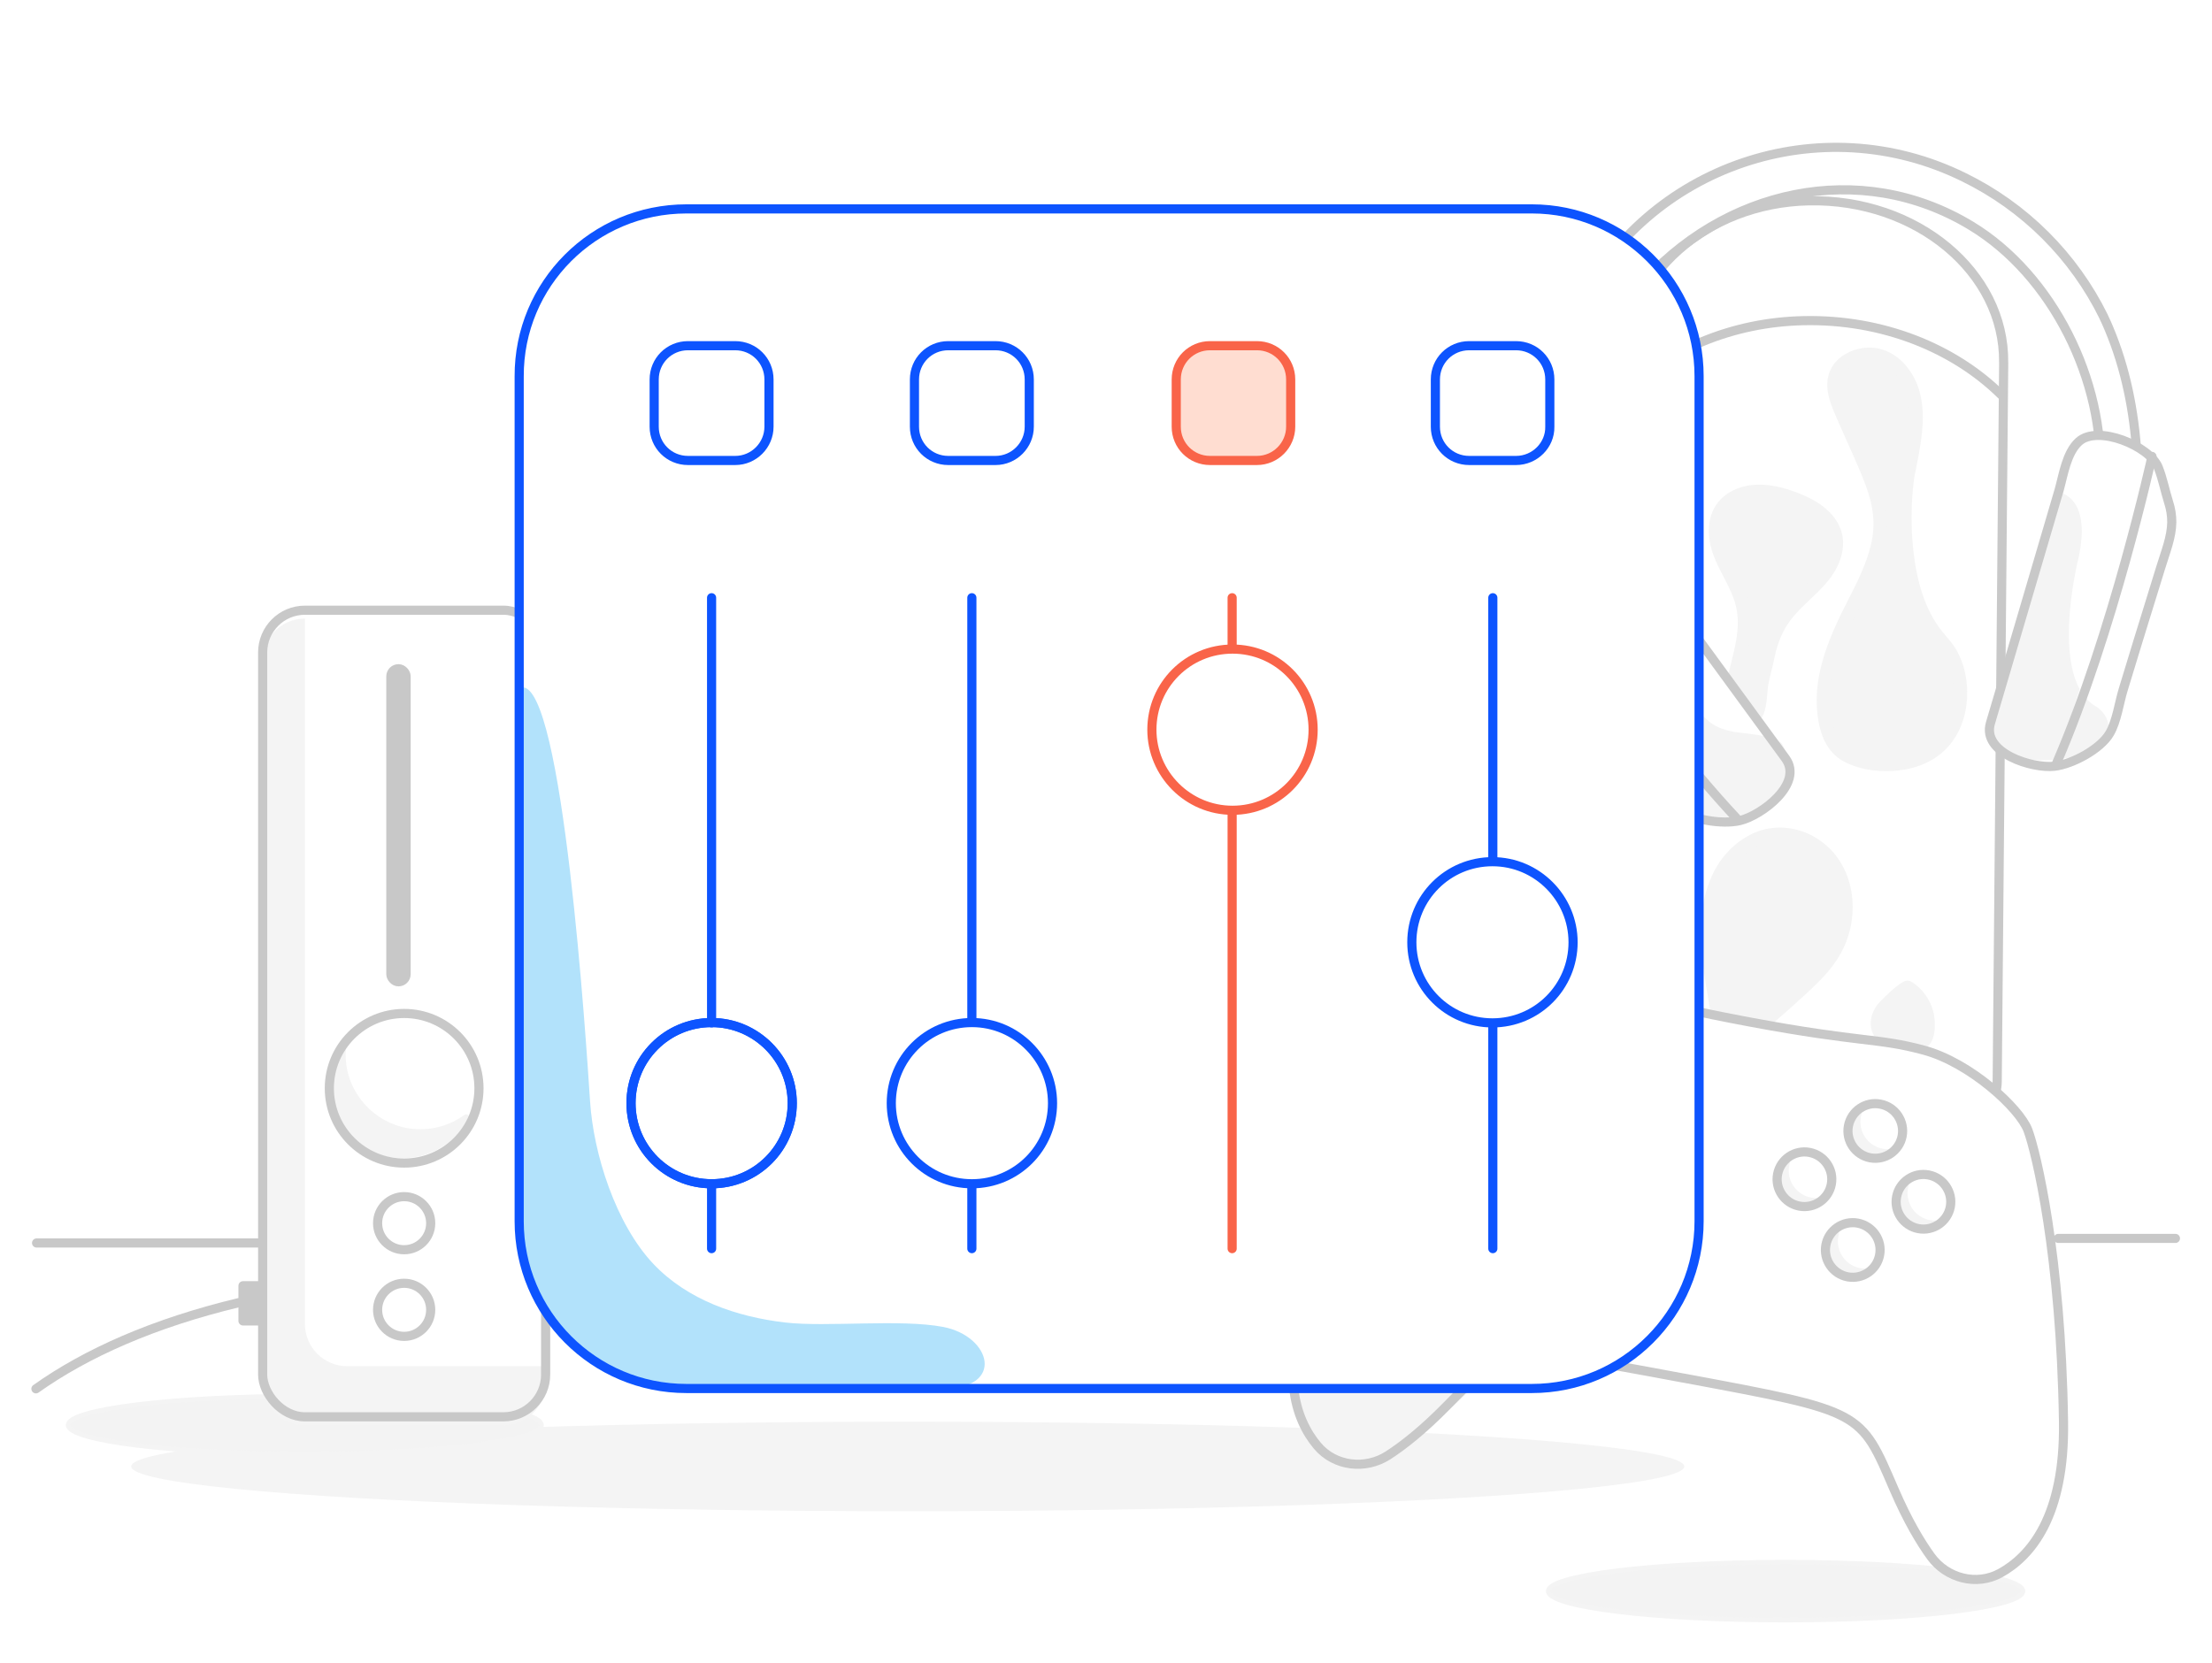 <?xml version="1.0" encoding="UTF-8"?>
<svg xmlns="http://www.w3.org/2000/svg" viewBox="0 0 484 364">
  <defs>
    <style>
      .cls-1, .cls-2 {
        fill: #ffddd1;
      }

      .cls-3 {
        fill: #f4f4f4;
      }

      .cls-4, .cls-5, .cls-6 {
        fill: #fff;
      }

      .cls-7 {
        fill: #c8c8c8;
      }

      .cls-7, .cls-5, .cls-8, .cls-9, .cls-10 {
        stroke-linecap: round;
        stroke-linejoin: round;
        stroke-width: 2px;
      }

      .cls-7, .cls-5, .cls-10 {
        stroke: #c8c8c8;
      }

      .cls-8 {
        stroke: #0d54ff;
      }

      .cls-8, .cls-9, .cls-10 {
        fill: none;
      }

      .cls-9 {
        stroke: #f96449;
      }

      .cls-11 {
        fill: #f3f3f3;
        stroke: #f4f4f4;
        stroke-miterlimit: 10;
      }

      .cls-12 {
        fill: #b2e2fb;
      }

      .cls-12, .cls-6, .cls-2 {
        fill-rule: evenodd;
      }
    </style>
  </defs>
  <g id="Surface">
    <rect class="cls-4" width="484" height="364"/>
    <rect class="cls-4" width="484" height="364"/>
  </g>
  <g id="Background">
    <ellipse class="cls-3" cx="198.62" cy="320.95" rx="169.91" ry="9.8"/>
    <line class="cls-10" x1="107.8" y1="272.04" x2="8" y2="272.04"/>
    <ellipse class="cls-11" cx="66.69" cy="311.88" rx="51.78" ry="6.32"/>
    <g>
      <rect class="cls-7" x="53.17" y="281.4" width="3.96" height="7.7"/>
      <path class="cls-10" d="m52.29,285.09c-18.72,4.49-33.45,11.07-44.43,18.87"/>
      <g>
        <rect class="cls-4" x="57.47" y="133.55" width="61.92" height="176.54" rx="9.25" ry="9.25"/>
        <path class="cls-3" d="m66.72,289.76v-154.38c-5.11,0-9.25,4.14-9.25,9.25v158.05c0,5.11,4.14,9.25,9.25,9.25h43.43c5.11,0,9.25-4.14,9.25-9.25v-3.67h-43.43c-5.11,0-9.25-4.14-9.25-9.25Z"/>
        <rect class="cls-10" x="57.47" y="133.55" width="61.92" height="176.54" rx="9.25" ry="9.25"/>
        <path class="cls-3" d="m90.48,247.08c-7.5-.67-13.67-6.56-14.7-14.01-.21-1.52-.2-2.99-.02-4.42.1-.77-.9-1.16-1.32-.52-1.99,3.02-3.01,6.75-2.61,10.72.79,7.74,7.14,13.94,14.9,14.58,6.83.56,12.87-3.08,15.82-8.61.32-.59-.38-1.22-.92-.82-3.08,2.25-6.97,3.46-11.16,3.08Z"/>
        <circle class="cls-10" cx="88.43" cy="238.18" r="16.37"/>
        <circle class="cls-10" cx="88.43" cy="267.71" r="5.81"/>
        <circle class="cls-10" cx="88.43" cy="286.67" r="5.81"/>
        <rect class="cls-7" x="85.52" y="146.36" width="3.34" height="68.52" rx="1.67" ry="1.67"/>
      </g>
    </g>
    <ellipse class="cls-11" cx="390.7" cy="348.24" rx="51.94" ry="6.34"/>
    <g>
      <g>
        <path class="cls-4" d="m381.54,247.31l29.63.27c2.77.03,5.18,1.88,5.92,4.54l3.01,10.79-47.77-.43,3.2-10.74c.79-2.65,3.24-4.46,6.01-4.44Z"/>
        <line class="cls-10" x1="386.99" y1="262.71" x2="384.14" y2="247.42"/>
        <line class="cls-10" x1="396.09" y1="262.79" x2="396.23" y2="247.53"/>
        <line class="cls-10" x1="405.36" y1="262.87" x2="408.49" y2="247.64"/>
        <path class="cls-10" d="m381.54,247.31l29.63.27c2.77.03,5.18,1.88,5.92,4.54l3.01,10.79-47.77-.43,3.2-10.74c.79-2.65,3.24-4.46,6.01-4.44Z"/>
      </g>
      <path class="cls-4" d="m438.41,79.36c.23-19.81-19.06-35.9-42.65-35.41-22.48.47-40.11,16.49-40.28,35.49l-1.44,156.55c-.07,6.1,5.81,11.21,13.11,11.28l56.52.53c7.31.06,13.24-4.91,13.33-11.02l1.42-157.42Z"/>
      <path class="cls-3" d="m354.75,137.11s5.98-6.49,10.44.2c2.73,4.08,2.11,10.56,2.34,15.44.41,8.32.44,7.84.46,16.16.08,12.65-1.17,25.42.67,37.96.89,6.04,2.52,12.12,5.73,16.91,2.46,3.66,6.27,5.3,9.53,7.53,2.97,1.97,5.06,5.02,5.83,8.5.57,2.21,1.83,8.27-1.46,8.29l-23.07-.22s-9.93,1.38-11.41-11.66l.93-99.12Z"/>
      <path class="cls-10" d="m438.41,79.36c.23-19.81-19.06-35.9-42.65-35.41-22.48.47-40.11,16.49-40.28,35.49l-1.44,156.55c-.07,6.1,5.81,11.21,13.11,11.28l56.52.53c7.31.06,13.24-4.91,13.33-11.02l1.42-157.42Z"/>
      <path class="cls-10" d="m437.92,86.44c-10.38-10.23-25.95-16.62-43.27-16.26-15.74.33-29.69,6.42-39.37,15.81"/>
      <g>
        <path class="cls-3" d="m383.96,232.84c-1.11-1.86-.82-4.3.19-6.21,1.01-1.92,2.63-3.43,4.22-4.9,1.91-1.76,3.81-3.53,5.72-5.29,2.29-2.12,4.6-4.26,6.36-6.84,1.66-2.43,2.81-5.22,3.28-8.13.76-4.7-.33-9.75-3.31-13.46-2.97-3.72-7.87-5.92-12.59-5.29-4.27.57-8.06,3.36-10.44,6.96-2.37,3.6-3.43,7.94-3.67,12.25-.28,5.16.55,10.31,1.39,15.41.79,4.82,1.58,9.63,2.37,14.45.23,1.4.52,2.92,1.59,3.86,1.01.89,2.37,1.01,3.73.74,3.03-.6,1.16-3.55,1.16-3.55Z"/>
        <path class="cls-3" d="m385.25,232.09c-2.51-4.62,4.03-9.16,6.85-11.78,3.86-3.58,8.17-7.05,10.73-11.75,4.5-8.25,3.18-19.58-5.09-24.95-3.83-2.48-8.75-3.25-13.06-1.66s-7.84,5.05-9.85,9.21c-4.86,10.03-1.96,21.68-.25,32.11.51,3.09.97,6.18,1.52,9.26.44,2.48,1.62,4.83,4.32,5.36,1.99.38,4.88-.09,5.51-2.36.32-1.14-.05-2.47-.66-3.46-1.02-1.64-3.61-.13-2.59,1.51.16.26.53.91.35,1.15-.34.43-1.72.3-2.18.17-1-.29-1.39-1.18-1.63-2.12-.56-2.18-.78-4.49-1.15-6.71-.41-2.49-.82-4.98-1.22-7.47-1.47-8.99-3.55-19.36,1.51-27.64,2.02-3.3,5.28-5.96,9.14-6.7s8.07.85,10.85,3.63c6.25,6.26,4.8,16.47-.58,22.73-3.4,3.96-7.57,7.26-11.34,10.85-3.25,3.1-6.19,7.6-3.75,12.1.92,1.7,3.51.18,2.59-1.51Z"/>
      </g>
      <g>
        <path class="cls-3" d="m417.56,103.4c.88-4.54,2.04-9.1,1.68-13.71-.36-4.61-2.58-9.39-6.75-11.38-4.17-1.99-10.19.13-11.06,4.67-.46,2.42.52,4.86,1.5,7.13,1.55,3.6,3.11,7.19,4.69,10.78,1.73,3.92,3.51,7.94,3.81,12.22.57,8.03-4.05,15.37-7.57,22.61-3.44,7.08-5.99,15.08-4.3,22.78.42,1.9,1.12,3.79,2.45,5.21,1.46,1.56,3.53,2.38,5.6,2.92,7.05,1.81,15.71-.07,19.24-6.44,3.34-6.02,2.76-14.71-1.93-19.75-10.23-10.98-8.24-32.5-7.36-37.04Z"/>
        <path class="cls-3" d="m419,103.8c1.55-7.96,3.76-17.21-2.16-24-2.2-2.52-5.42-4.03-8.79-3.68-3.02.32-6.09,1.89-7.47,4.71-1.97,4.03.3,8.33,1.91,12.06,1.91,4.42,4.03,8.78,5.72,13.29s2.23,8.56,1.17,13.05c-1.01,4.25-3.01,8.17-4.98,12.03-3.93,7.73-7.77,16.14-6.73,25.05.48,4.14,1.88,8.26,5.77,10.35,3.15,1.69,7.03,2.28,10.57,2.08s6.79-1.09,9.6-2.99,4.83-4.74,5.9-8.04,1.21-7.02.46-10.46c-.37-1.72-1-3.4-1.86-4.94s-2.01-2.69-3.08-4.01c-3.96-4.89-5.66-11.43-6.35-17.57-.57-5.04-.55-10.18.04-15.22.06-.51.13-1.02.26-1.72.36-1.89-2.53-2.7-2.89-.8-.7,3.7-.86,7.56-.81,11.32.08,5.76.78,11.66,2.71,17.11.98,2.77,2.26,5.46,4,7.82.87,1.18,1.95,2.21,2.79,3.41.93,1.33,1.6,2.8,2.04,4.36,1.66,5.91.14,13.27-5.42,16.57-2.63,1.56-5.73,2.2-8.77,2.18s-7.14-.65-9.45-2.99c-2.72-2.74-2.87-7.7-2.61-11.31.3-4.19,1.6-8.31,3.25-12.15,3.11-7.25,7.89-14,8.93-21.98,1.11-8.52-3.53-16.4-6.8-23.95-.9-2.08-1.92-4.15-2.62-6.3-.54-1.67-.87-3.54.03-5.13,1.27-2.25,4.26-3.2,6.7-2.83,3.11.46,5.38,3.16,6.53,5.92,1.5,3.59,1.36,7.59.76,11.36-.35,2.21-.84,4.4-1.27,6.59-.37,1.89,2.52,2.69,2.89.8Z"/>
      </g>
      <g>
        <path class="cls-3" d="m383.35,157.03c1.9-.74,1.68-6.65,2.35-8.58.67-1.93.87-3.99,1.34-5.97.8-3.34,2.41-6.49,4.65-9.09,2.09-2.43,4.7-4.37,6.81-6.79,2.11-2.42,3.73-5.57,3.24-8.74-.7-4.52-5.29-7.31-9.6-8.83-2.7-.95-5.54-1.67-8.39-1.41-2.85.26-5.71,1.62-7.21,4.05-1.98,3.22-1.17,7.43.37,10.88,1.54,3.45,3.74,6.66,4.52,10.36,1.2,5.73-1.2,11.52-2.29,17.27-.31,1.66-.51,3.45.21,4.99.71,1.53,2.65,2.61,4.16,1.84"/>
        <path class="cls-3" d="m384.11,158.32c2.62-1.24,2.4-5.69,2.74-8.07.28-1.94.93-3.84,1.3-5.77.46-2.39,1.17-4.67,2.36-6.81,2.41-4.3,6.57-6.89,9.59-10.68,2.83-3.55,4.39-8.25,2.05-12.47-1.91-3.46-5.7-5.52-9.28-6.84-4.43-1.63-9.45-2.5-13.82-.26s-5.67,6.55-4.96,10.99c.76,4.82,3.97,8.64,5.45,13.2,1.88,5.77-.47,11.59-1.66,17.24-.52,2.49-1.01,5.39.52,7.64,1.34,1.97,3.69,2.71,5.86,1.79.75-.32.9-1.41.54-2.05-.44-.78-1.31-.85-2.05-.54-.62.26-1.41-.3-1.78-.75-.63-.79-.65-1.92-.59-2.88.14-2.19.83-4.39,1.36-6.51,1.06-4.26,2.05-8.68,1.13-13.06-.87-4.16-3.5-7.58-4.98-11.49-1.32-3.5-1.78-8.01,1.71-10.41s7.96-1.55,11.71-.27c3.11,1.06,6.59,2.73,8.25,5.72,2.06,3.72-.41,7.75-3.01,10.45-2.84,2.95-6.05,5.42-8.22,8.96-2.43,3.98-3.06,8.49-4.18,12.93-.35,1.4-.4,2.88-.6,4.31-.12.83-.29,2.72-.96,3.04-1.74.83-.22,3.41,1.51,2.59h0Z"/>
      </g>
      <g>
        <path class="cls-3" d="m417.36,216.11c-1.51.74-3.83,3.05-5,4.26-1.17,1.21-1.9,2.98-1.44,4.59.44,1.55,1.89,2.64,3.43,3.1s3.18.4,4.79.33c.58-.02,1.21-.07,1.67-.44.35-.29.54-.73.68-1.17,1.22-3.85-.46-8.43-3.89-10.57"/>
        <path class="cls-3" d="m416.6,214.82c-1.11.56-2.08,1.42-3,2.25-.84.76-1.68,1.55-2.44,2.39-2.14,2.37-2.66,5.99-.2,8.35,1.12,1.07,2.58,1.71,4.1,1.96,1.63.26,3.42.3,5.06.04,3.3-.51,3.5-4.89,3.08-7.5-.49-3.01-2.29-5.74-4.86-7.38-.68-.44-1.66-.14-2.05.54-.42.72-.15,1.61.54,2.05,1.53.98,2.66,2.57,3.19,4.32.29.98.39,1.7.34,2.75-.02.54-.05.72-.17,1.22-.06.23-.13.82-.3.97-.26.23-1.12.13-1.45.14-.69.02-1.38.03-2.07-.01-1.12-.08-2.17-.34-3.04-1.01-.63-.48-1.05-1.18-1.05-1.98,0-.89.5-1.81,1.14-2.49.74-.78,1.51-1.53,2.3-2.25s1.42-1.29,2.39-1.78c.72-.37.93-1.38.54-2.05-.43-.73-1.33-.91-2.05-.54h0Z"/>
      </g>
    </g>
    <g>
      <path class="cls-4" d="m460.3,69.32c-6.53-13.29-17.29-24.03-30.59-30.53-31.35-15.46-69.31-2.58-84.77,28.77-.07.13-.13.27-.2.4-3.08,6.53-5.1,13.52-5.97,20.69-2.48,19.19,4.22,40.38,12.45,57.56,2.86,5.49,6.2,10.71,10,15.6,3.69,5.03,9.83,14.81,17.1,14.36,1.13-.07,2.63-4.22,1.99-5.03-11.83-15.06-21.29-31.84-28.06-49.76-7.41-19.42-7.33-42.64,6.29-58.46,18.49-21.48,48.44-28.24,72.74-13.52,17.87,10.81,29.3,34.09,28.23,54.89-.94,19.12-6.49,38.52-13.11,56.33-.37.98,2.35,4.45,3.45,4.17,7.05-1.85,9.85-13.06,11.8-18.99,2.09-5.82,3.66-11.81,4.67-17.91,2.45-18.6,2.51-38.43-4.88-56-.35-.84-.71-1.67-1.15-2.55Z"/>
      <path class="cls-3" d="m343.2,71.88s2.8,5.38.86,17.31c-.51,6.57-.19,13.18.93,19.67.91,5.76,2.75,11.33,5.44,16.49,2.67,5.02,6.8,8.82,9.67,13.65,2.42,4.08,4.87,8.14,7.3,12.21l10.75,18.05,1.2,7.58-8.23-2.54s-45.94-56.82-27.93-102.42Z"/>
      <path class="cls-10" d="m460.3,69.32c-6.53-13.29-17.29-24.03-30.59-30.53-31.35-15.46-69.31-2.58-84.77,28.77-.07.13-.13.27-.2.4-3.08,6.53-5.1,13.52-5.97,20.69-2.48,19.19,4.22,40.38,12.45,57.56,2.86,5.49,6.2,10.71,10,15.6,3.69,5.03,9.83,14.81,17.1,14.36,1.13-.07,2.63-4.22,1.99-5.03-11.83-15.06-21.29-31.84-28.06-49.76-7.41-19.42-7.33-42.64,6.29-58.46,18.49-21.48,48.44-28.24,72.74-13.52,17.87,10.81,29.3,34.09,28.23,54.89-.94,19.12-6.49,38.52-13.11,56.33-.37.98,2.35,4.45,3.45,4.17,7.05-1.85,9.85-13.06,11.8-18.99,2.09-5.82,3.66-11.81,4.67-17.91,2.45-18.6,2.51-38.43-4.88-56-.35-.84-.71-1.67-1.15-2.55Z"/>
      <path class="cls-4" d="m338.5,137.88c-.51-1.39-.8-2.85-.84-4.33-.1-2.64-.52-5.26-.44-7.91.15-5.05,9.39-13.37,14.54-11.15,3.33,1.42,5.49,5.63,7.6,8.51l8.75,12.11,18.65,25.52,3.92,5.36c4.04,5.54-5.27,12.5-10,13.61-3.83.89-10.72-.14-13.81-2.72-2.39-2-4.2-5.6-6.06-8.1l-6.82-9.14-9.84-13.1c-2.26-3.05-4.49-5.47-5.64-8.66Z"/>
      <path class="cls-3" d="m338.46,124.35s-.54,13.57,1.76,17.18l22.42,30.49s6.7,8.96,14.34,8.18c2.34-.11,4.65-.64,6.8-1.58,2.18-1.08,4.08-2.63,5.59-4.54,1.42-1.8,4.21-3.73,2.76-6.04-.45-.74-1.75-5.11-2.5-5.54-5.13-2.92-10.76-.97-15.47-4.4-1.98-1.69-3.77-3.57-5.36-5.63-1.89-2.08-3.93-4-5.76-6.14-3.68-4.43-7.08-9.09-10.19-13.94-2.52-3.83-8.96-13.06-14.38-8.05Z"/>
      <path class="cls-5" d="m337.7,122.92s20.99,33.4,42.22,56.12"/>
      <path class="cls-10" d="m338.5,137.88c-.51-1.39-.8-2.85-.84-4.33-.1-2.64-.52-5.26-.44-7.91.15-5.05,9.39-13.37,14.54-11.15,3.33,1.42,5.49,5.63,7.6,8.51l8.75,12.11,18.65,25.52,3.92,5.36c4.04,5.54-5.27,12.5-10,13.61-3.83.89-10.72-.14-13.81-2.72-2.39-2-4.2-5.6-6.06-8.1l-6.82-9.14-9.84-13.1c-2.26-3.05-4.49-5.47-5.64-8.66Z"/>
      <path class="cls-4" d="m475.2,114.28c0-1.47-.23-2.94-.69-4.34-.79-2.51-1.28-5.12-2.25-7.6-1.84-4.71-13.31-9.48-17.43-5.66-2.66,2.46-3.33,7.16-4.28,10.57l-4.23,14.37-8.93,30.32-1.87,6.32c-1.93,6.57,9.18,10,14.01,9.44,3.91-.45,10.05-3.73,12.07-7.18,1.58-2.69,2.07-6.68,2.99-9.66l3.33-10.91,4.83-15.64c1.11-3.65,2.4-6.68,2.45-10.05Z"/>
      <path class="cls-3" d="m450.02,107.64s7.93.42,4.72,14.72c0,0-6.71,26.64,4.13,32.41,0,0,6.72,4.6-2,10.15,0,0-16.62,5.06-22.16-3.66l15.31-53.63Z"/>
      <path class="cls-10" d="m475.2,114.28c0-1.47-.23-2.94-.69-4.34-.79-2.51-1.28-5.12-2.25-7.6-1.84-4.71-13.31-9.48-17.43-5.66-2.66,2.46-3.33,7.16-4.28,10.57l-4.23,14.37-8.93,30.32-1.87,6.32c-1.93,6.57,9.18,10,14.01,9.44,3.91-.45,10.05-3.73,12.07-7.18,1.58-2.69,2.07-6.68,2.99-9.66l3.33-10.91,4.83-15.64c1.11-3.65,2.4-6.68,2.45-10.05Z"/>
      <path class="cls-5" d="m470.87,99.89s-8.5,38.52-20.86,67.11"/>
    </g>
    <g>
      <path class="cls-1" d="m397.75,307.83s10.49-2,20.29,10.16c10.94,13.59,7.17,25.38,7.17,25.38l-12.43-21.23-7.13-11.63-7.9-2.68Z"/>
      <path class="cls-4" d="m368.33,301.6c39.46,7.36,38.66,7.12,46.12,24.39,2.94,6.82,5.74,11.5,8.05,14.68,3.48,4.79,10.01,6.48,15.19,3.62,6.55-3.62,14.13-12.29,13.82-33.1-.55-36.42-5.98-59.06-7.79-63.84-1.81-4.78-12.6-14.77-22.77-17.51-10.17-2.75-13.42-1.56-38.08-6.16-24.67-4.6-27.26-6.88-37.74-7.99-10.48-1.1-24.14,4.32-27.55,8.13-3.41,3.81-16.65,22.97-30.29,56.74-7.8,19.3-3.85,30.13.96,35.86,3.8,4.53,10.5,5.31,15.47,2.1,3.3-2.13,7.6-5.5,12.8-10.79,13.19-13.42,12.35-13.48,51.81-6.12Z"/>
      <path class="cls-3" d="m345.4,238.83c-2.01,1.39-2.43,3.5-3.94,6.73-1.55,3.31-5.14,2.6-6.94,2.26-1.8-.34-8.09,2.34-8.73,5.8-.64,3.46,4.68,5.97,7.71,6.68,3.03.71,3.94,1.83,3.78,7.52-.07,2.43.85,4.19,1.92,5.42.86.99,2.29.96,3.13.22-1.78-11.07,1.16-26.45,3.07-34.63Z"/>
      <path class="cls-3" d="m323.12,300.28c-23.49-12.61-14.26-52.36-2.22-78.99-2.3,1.81-6.75,7-8.43,9.54-6.73,10.2-29.9,56.06-29.53,65.51.38,9.45,3.51,22.74,13.34,24.26,7.17,1.1,24.18-14.67,28.43-19.47-.53-.28-1.05-.54-1.6-.83Z"/>
      <path class="cls-10" d="m356.62,252.62l-5.72-1.07,1.07-5.72c.59-3.16-1.49-6.19-4.65-6.78-3.16-.59-6.19,1.49-6.78,4.65l-1.07,5.72-5.72-1.07c-3.16-.59-6.19,1.49-6.78,4.65-.59,3.16,1.49,6.19,4.65,6.78l5.72,1.07-1.07,5.72c-.59,3.16,1.49,6.19,4.65,6.78,3.16.59,6.19-1.49,6.78-4.65l1.07-5.72,5.72,1.07c3.16.59,6.19-1.49,6.78-4.65.59-3.16-1.49-6.19-4.65-6.78Z"/>
      <path class="cls-10" d="m368.33,301.6c39.46,7.36,38.66,7.12,46.12,24.39,2.94,6.82,5.74,11.5,8.05,14.68,3.48,4.79,10.01,6.48,15.19,3.62,6.55-3.62,14.13-12.29,13.82-33.1-.55-36.42-5.98-59.06-7.79-63.84-1.81-4.78-12.6-14.77-22.77-17.51-10.17-2.75-13.42-1.56-38.08-6.16-24.67-4.6-27.26-6.88-37.74-7.99-10.48-1.1-24.14,4.32-27.55,8.13-3.41,3.81-16.65,22.97-30.29,56.74-7.8,19.3-3.85,30.13.96,35.86,3.8,4.53,10.5,5.31,15.47,2.1,3.3-2.13,7.6-5.5,12.8-10.79,13.19-13.42,12.35-13.48,51.81-6.12Z"/>
    </g>
    <line class="cls-10" x1="476" y1="271.04" x2="450.36" y2="271.04"/>
    <path class="cls-3" d="m395.09,261.75c-2.27-.92-3.77-3.21-3.7-5.66.01-.52.09-1.01.22-1.48.19-.7-.66-1.2-1.16-.68-.93.95-1.56,2.22-1.68,3.69-.23,2.77,1.55,5.4,4.21,6.2,1.79.54,3.59.21,5-.7.43-.28.21-.95-.3-.92-.84.05-1.72-.09-2.59-.44Z"/>
    <path class="cls-3" d="m410.77,251.06c-2.27-.92-3.77-3.21-3.7-5.66.01-.52.09-1.01.22-1.48.19-.7-.66-1.2-1.16-.68-.93.95-1.56,2.22-1.68,3.69-.23,2.77,1.55,5.4,4.21,6.2,1.79.54,3.59.21,5-.7.43-.28.21-.95-.3-.92-.84.05-1.72-.09-2.59-.44Z"/>
    <path class="cls-3" d="m421.09,266.68c-2.27-.92-3.77-3.21-3.7-5.66.01-.52.09-1.01.22-1.48.19-.7-.66-1.2-1.16-.68-.93.95-1.56,2.22-1.68,3.69-.23,2.77,1.55,5.4,4.21,6.2,1.79.54,3.59.21,5-.7.43-.28.21-.95-.3-.92-.84.05-1.72-.09-2.59-.44Z"/>
    <path class="cls-3" d="m405.85,277.2c-2.27-.92-3.77-3.21-3.7-5.66.01-.52.09-1.01.22-1.48.19-.7-.66-1.2-1.16-.68-.93.95-1.56,2.22-1.68,3.69-.23,2.77,1.55,5.4,4.21,6.2,1.79.54,3.59.21,5-.7.43-.28.21-.95-.3-.92-.84.05-1.72-.09-2.59-.44Z"/>
    <path class="cls-10" d="m404.28,279.45c3.24.61,6.37-1.52,6.99-4.76s-1.52-6.37-4.76-6.99-6.37,1.52-6.99,4.76,1.52,6.37,4.76,6.99Z"/>
    <path class="cls-10" d="m409.21,253.4c3.24.61,6.37-1.52,6.99-4.76.61-3.24-1.52-6.37-4.76-6.99s-6.37,1.52-6.99,4.76,1.52,6.37,4.76,6.99Z"/>
    <path class="cls-10" d="m419.75,268.9c3.24.61,6.37-1.52,6.99-4.76.61-3.24-1.52-6.37-4.76-6.99s-6.37,1.52-6.99,4.76,1.52,6.37,4.76,6.99Z"/>
    <path class="cls-10" d="m393.71,263.97c3.24.61,6.37-1.52,6.99-4.76s-1.52-6.37-4.76-6.99-6.37,1.52-6.99,4.76,1.52,6.37,4.76,6.99Z"/>
  </g>
  <g id="Foreground">
    <g>
      <line class="cls-10" x1="337.75" y1="282.28" x2="153.15" y2="282.28"/>
      <path id="Fill-187" class="cls-6" d="m150.2,45.8h184.97c20.19,0,36.6,16.41,36.6,36.6v184.97c0,20.19-16.41,36.6-36.6,36.6h-184.97c-20.27,0-36.6-16.41-36.6-36.6V82.48c-.08-20.27,16.33-36.68,36.6-36.68"/>
      <g>
        <path id="Fill-189" class="cls-12" d="m114.17,150.43c9.03-.98,14.11,78.04,14.94,90.6.74,11.49,5.58,26.83,13.87,35.61,7.47,7.88,18.22,11.57,28.8,12.8,9.11,1.07,25.19-.82,34.63.98,10.5,2.05,13.62,13.54-.25,13.54l-62.67-.63c-7.22-.57-23.12-4.29-29.32-29.98v-122.93Z"/>
        <line id="Stroke-191" class="cls-8" x1="155.7" y1="259.08" x2="155.7" y2="273.28"/>
        <line id="Stroke-193" class="cls-8" x1="155.7" y1="130.82" x2="155.7" y2="223.87"/>
        <path id="Stroke-195" class="cls-8" d="m173.35,241.44c0,9.77-7.88,17.64-17.64,17.64s-17.64-7.88-17.64-17.64,7.88-17.64,17.64-17.64,17.64,7.96,17.64,17.64Z"/>
        <path id="Stroke-197" class="cls-8" d="m173.35,241.44c0,9.77-7.88,17.64-17.64,17.64s-17.64-7.88-17.64-17.64,7.88-17.64,17.64-17.64,17.64,7.96,17.64,17.64Z"/>
        <line id="Stroke-199" class="cls-8" x1="326.64" y1="222.23" x2="326.64" y2="273.28"/>
        <line id="Stroke-201" class="cls-8" x1="326.64" y1="130.82" x2="326.64" y2="190.48"/>
        <path id="Fill-203" class="cls-6" d="m344.2,206.23c0,9.77-7.88,17.64-17.64,17.64s-17.64-7.88-17.64-17.64,7.88-17.64,17.64-17.64,17.64,7.96,17.64,17.64"/>
        <path id="Stroke-205" class="cls-8" d="m344.2,206.23c0,9.77-7.88,17.64-17.64,17.64s-17.64-7.88-17.64-17.64,7.88-17.64,17.64-17.64,17.64,7.96,17.64,17.64Z"/>
        <line id="Stroke-207" class="cls-8" x1="212.65" y1="257.44" x2="212.65" y2="273.28"/>
        <line id="Stroke-209" class="cls-8" x1="212.65" y1="130.82" x2="212.65" y2="225.76"/>
        <path id="Fill-211" class="cls-6" d="m230.3,241.44c0,9.77-7.88,17.64-17.64,17.64s-17.64-7.88-17.64-17.64,7.88-17.64,17.64-17.64,17.64,7.96,17.64,17.64"/>
        <path id="Stroke-213" class="cls-8" d="m230.3,241.44c0,9.77-7.88,17.64-17.64,17.64s-17.64-7.88-17.64-17.64,7.88-17.64,17.64-17.64,17.64,7.96,17.64,17.64h0Z"/>
        <line id="Stroke-215" class="cls-9" x1="269.6" y1="143.7" x2="269.6" y2="130.82"/>
        <line id="Stroke-217" class="cls-9" x1="269.6" y1="273.28" x2="269.6" y2="175.46"/>
        <path id="Fill-219" class="cls-6" d="m252.04,159.7c0-9.77,7.88-17.64,17.64-17.64s17.64,7.88,17.64,17.64-7.88,17.64-17.64,17.64-17.64-7.96-17.64-17.64"/>
        <path id="Stroke-221" class="cls-9" d="m252.04,159.7c0-9.77,7.88-17.64,17.64-17.64s17.64,7.88,17.64,17.64-7.88,17.64-17.64,17.64-17.64-7.96-17.64-17.64h0Z"/>
        <path id="Stroke-223" class="cls-8" d="m150.2,45.72h184.97c20.19,0,36.6,16.41,36.6,36.6v184.97c0,20.19-16.41,36.6-36.6,36.6h-184.97c-20.27,0-36.6-16.41-36.6-36.6V82.4c-.08-20.27,16.33-36.68,36.6-36.68Z"/>
        <path id="Fill-225" class="cls-6" d="m160.87,100.78h-10.34c-4.1,0-7.39-3.28-7.39-7.39v-10.34c0-4.1,3.28-7.39,7.39-7.39h10.34c4.1,0,7.39,3.28,7.39,7.39v10.34c0,4.02-3.28,7.39-7.39,7.39"/>
        <path id="Stroke-227" class="cls-8" d="m160.87,100.78h-10.34c-4.1,0-7.39-3.28-7.39-7.39v-10.34c0-4.1,3.28-7.39,7.39-7.39h10.34c4.1,0,7.39,3.28,7.39,7.39v10.34c0,4.02-3.28,7.39-7.39,7.39Z"/>
        <path id="Fill-229" class="cls-6" d="m217.82,100.78h-10.34c-4.1,0-7.39-3.28-7.39-7.39v-10.34c0-4.1,3.28-7.39,7.39-7.39h10.34c4.1,0,7.39,3.28,7.39,7.39v10.34c0,4.02-3.28,7.39-7.39,7.39"/>
        <path id="Stroke-231" class="cls-8" d="m217.82,100.78h-10.34c-4.1,0-7.39-3.28-7.39-7.39v-10.34c0-4.1,3.28-7.39,7.39-7.39h10.34c4.1,0,7.39,3.28,7.39,7.39v10.34c0,4.02-3.28,7.39-7.39,7.39Z"/>
        <path id="Fill-233" class="cls-2" d="m275.02,100.78h-10.26c-4.1,0-7.39-3.28-7.39-7.39v-10.34c0-4.1,3.28-7.39,7.39-7.39h10.26c4.1,0,7.39,3.28,7.39,7.39v10.34c0,4.02-3.28,7.39-7.39,7.39"/>
        <path id="Stroke-235" class="cls-9" d="m275.02,100.78h-10.26c-4.1,0-7.39-3.28-7.39-7.39v-10.34c0-4.1,3.28-7.39,7.39-7.39h10.26c4.1,0,7.39,3.28,7.39,7.39v10.34c0,4.02-3.28,7.39-7.39,7.39Z"/>
        <path id="Fill-237" class="cls-6" d="m331.72,100.78h-10.26c-4.1,0-7.39-3.28-7.39-7.39v-10.34c0-4.1,3.28-7.39,7.39-7.39h10.26c4.1,0,7.39,3.28,7.39,7.39v10.34c.08,4.02-3.28,7.39-7.39,7.39"/>
        <path id="Stroke-239" class="cls-8" d="m331.72,100.78h-10.26c-4.1,0-7.39-3.28-7.39-7.39v-10.34c0-4.1,3.28-7.39,7.39-7.39h10.26c4.1,0,7.39,3.28,7.39,7.39v10.34c.08,4.02-3.28,7.39-7.39,7.39Z"/>
      </g>
    </g>
  </g>
</svg>